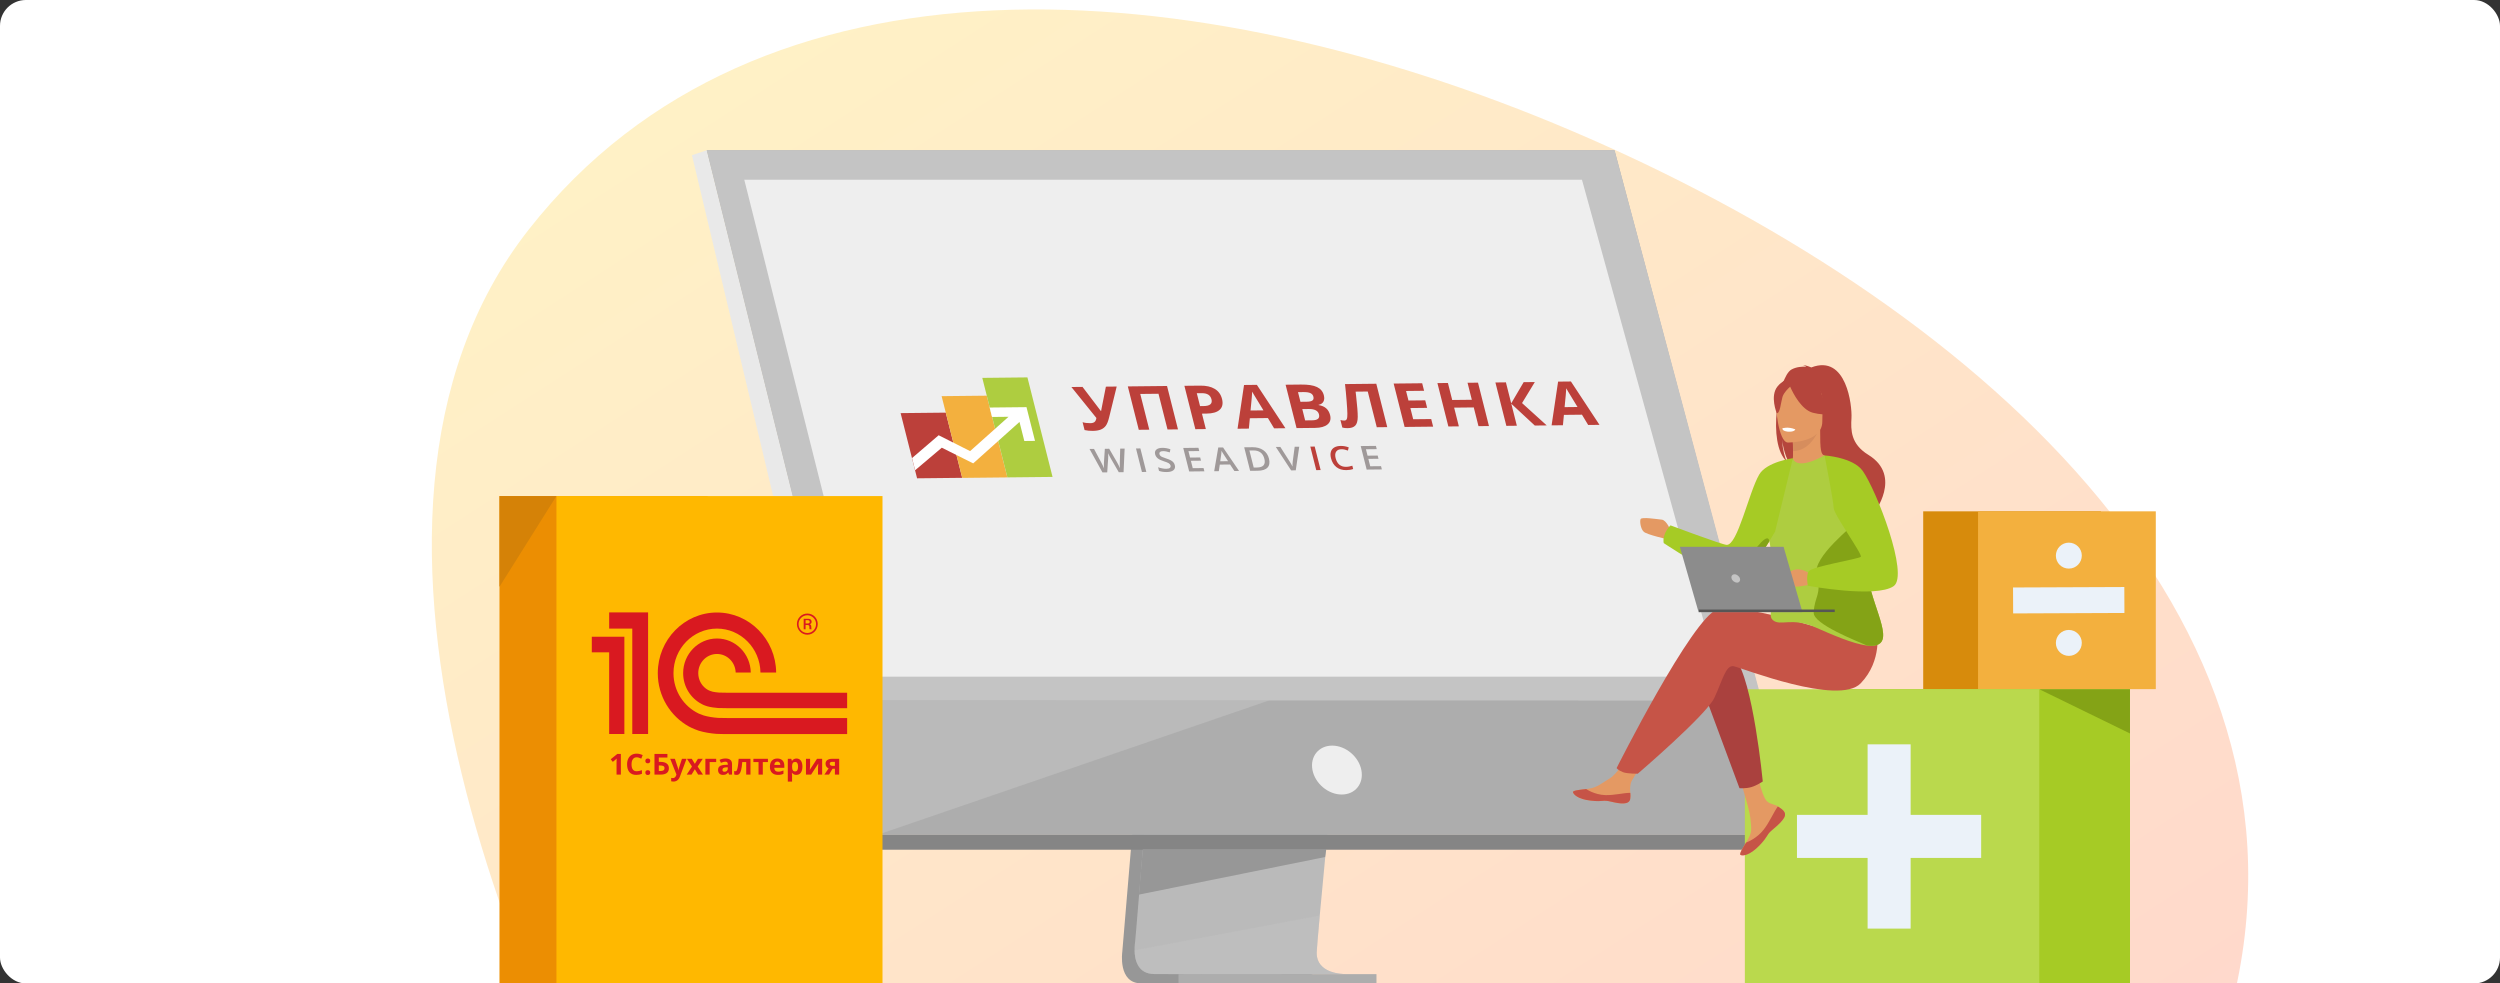 <svg width="966" height="380" viewBox="0 0 966 380" fill="none" xmlns="http://www.w3.org/2000/svg">
<rect x="0" y="0" width="966" height="380" fill="#333333" stroke="none"/>
<g clip-path="url(#clip0)">
<rect y="-0" width="966" height="380" rx="10" fill="white"/>
<path d="M521.974 530.071C408.445 654.09 300.576 554.623 260.833 489.387C205.036 402.911 115.614 201.706 204.304 88.7C292.993 -24.306 461.756 -11.428 607.148 50.488C759.624 115.422 901.405 237.148 862.071 389.758C812.904 580.521 663.884 375.047 521.974 530.071Z" fill="url(#paint0_linear)"/>
<path d="M450.515 167.212L433.651 367.794C433.651 367.794 431.9 379.961 440.931 379.961C455.814 380.007 514.929 379.961 514.929 379.961C514.929 379.961 503.732 377.426 503.871 371.757C504.009 365.028 523.591 165.323 523.591 165.323L450.515 167.212Z" fill="#979797"/>
<path d="M519.721 376.367C516.818 376.367 460.329 376.551 445.861 376.367C439.549 376.274 438.443 370.744 438.397 367.195C438.351 365.49 438.581 364.199 438.581 364.199L439.042 358.991L440.148 345.717L441.115 333.964L442.405 318.893L443.465 306.172L455.445 163.618L528.521 161.728C528.521 161.728 520.273 245.334 514.468 306.172C513.823 312.948 513.178 319.446 512.625 325.53C512.441 327.466 512.256 329.355 512.072 331.199C511.519 336.96 511.058 342.26 510.598 346.915C510.367 349.358 510.183 351.663 509.953 353.737C509.215 361.941 508.755 367.195 508.755 368.163C508.755 368.762 508.801 369.269 508.893 369.776C510.091 376.136 518.615 376.367 519.721 376.367Z" fill="#BABABA"/>
<path d="M623.852 58.073H273.077L314.131 223.119L319.752 245.749L338.919 322.626H694.348L623.852 58.073Z" fill="#ADADAD"/>
<path d="M273.077 58.073L267.364 59.963L331.317 328.342L338.919 322.626L273.077 58.073Z" fill="#E9E9E9"/>
<path d="M331.317 328.341H684.626L694.348 322.626H338.919L331.317 328.341Z" fill="#858585"/>
<path d="M455.381 380.054H531.867V376.413H455.381V380.054Z" fill="#ADADAD"/>
<path d="M512.441 328.341L512.026 331.153L440.102 345.671L441.069 333.918L441.576 328.341H512.441Z" fill="#979797"/>
<path opacity="0.4" d="M519.721 376.367C516.818 376.367 460.329 376.551 445.861 376.367C439.549 376.274 438.443 370.744 438.397 367.195L509.999 353.737C509.261 361.941 508.801 367.195 508.801 368.163C508.801 368.762 508.847 369.269 508.939 369.776C510.091 376.136 518.615 376.367 519.721 376.367Z" fill="#C4C4C4"/>
<path opacity="0.4" d="M490.417 270.637L338.919 322.626L325.972 270.637H490.417Z" fill="#CDCDCD"/>
<path d="M623.852 58.073H273.077L325.926 270.637L680.756 270.683L623.852 58.073Z" fill="#C4C4C4"/>
<path d="M526.033 297.554C525.019 292.346 519.951 288.105 514.744 288.105C509.538 288.105 506.128 292.346 507.142 297.554C508.155 302.762 513.224 307.002 518.43 307.002C523.683 307.002 527.047 302.762 526.033 297.554Z" fill="#EEEEEE"/>
<path d="M664.214 261.466H335.786L298.557 113.242L295.746 101.904L293.304 92.179L287.591 69.457H611.273L617.54 92.179L620.212 101.904L623.345 113.242L664.214 261.466Z" fill="#EEEEEE"/>
<g clip-path="url(#clip1)">
<path d="M273.451 191.668H193V380.668H273.451V191.668Z" fill="#EC8E02"/>
<path d="M341 191.668H215.01V380.668H341V191.668Z" fill="#FFB800"/>
<path d="M215.01 191.668L193 226.724V191.668H215.01Z" fill="#D58207"/>
<g clip-path="url(#clip2)">
<path fill-rule="evenodd" clip-rule="evenodd" d="M228.672 246.03V252.049H235.381V283.629H241.255V246.03H228.672ZM250.423 283.629H244.313V242.9H235.381V236.638H250.423V283.629ZM281.012 267.669C280.573 267.669 278.263 267.653 277.835 267.613C277.113 267.551 276.065 267.441 275.392 267.281C274.632 267.072 273.919 266.799 273.596 266.617C271.341 265.367 269.805 262.922 269.805 260.106C269.805 256.011 273.042 252.694 277.041 252.694C280.956 252.694 284.138 255.886 284.265 259.867H290.098C289.975 252.583 284.181 246.715 277.041 246.715C269.821 246.715 263.968 252.713 263.968 260.106C263.968 265.323 266.885 269.83 271.135 272.037C271.787 272.429 273.019 272.842 273.37 272.935C274.568 273.26 276.181 273.48 277.487 273.58C277.974 273.62 280.339 273.638 280.84 273.641V273.647H327.334V267.669H281.012ZM277.487 277.394C275.672 277.271 273.572 276.949 271.92 276.454C271.611 276.363 270.328 275.883 270.001 275.728C264.245 272.993 260.234 267.026 260.234 260.106C260.234 250.614 267.772 242.888 277.041 242.888C286.226 242.888 293.712 250.484 293.839 259.867H299.909C299.784 247.056 289.574 236.672 277.041 236.672C264.429 236.672 254.167 247.186 254.167 260.106C254.167 269.018 259.054 276.767 266.216 280.73C267.509 281.43 269.365 282.154 269.994 282.347C272.037 282.974 274.538 283.386 276.771 283.562C277.528 283.619 280.17 283.65 280.943 283.653H327.334V277.452H281.012C280.457 277.452 278.03 277.434 277.487 277.394Z" fill="#D91920"/>
<path fill-rule="evenodd" clip-rule="evenodd" d="M311.949 244.589C310.13 244.589 308.565 243.127 308.565 241.128C308.565 239.232 310.13 237.731 311.949 237.731C313.768 237.731 315.327 239.232 315.327 241.128C315.327 243.127 313.768 244.589 311.949 244.589ZM311.949 237.074C309.747 237.074 307.926 238.872 307.926 241.128C307.926 243.385 309.747 245.254 311.949 245.254C314.218 245.254 315.973 243.385 315.973 241.128C315.973 238.872 314.218 237.074 311.949 237.074Z" fill="#D91920"/>
<path fill-rule="evenodd" clip-rule="evenodd" d="M312.139 240.901H311.277V239.625H312.014C312.526 239.625 312.875 239.788 312.875 240.279C312.875 240.538 312.749 240.901 312.139 240.901ZM313.481 242.241C313.481 241.783 313.419 241.359 312.907 241.196C313.546 240.966 313.607 240.538 313.607 240.279C313.607 239.232 312.682 239.1 312.299 239.1H310.543V243.157H311.277V241.488H311.852C312.682 241.488 312.749 241.881 312.749 242.241C312.749 242.93 312.749 243.062 312.907 243.157H313.641C313.481 242.995 313.546 242.865 313.481 242.241Z" fill="#D91920"/>
<path d="M239.905 299.314H238.233V294.69L238.249 293.93L238.276 293.1C237.998 293.38 237.805 293.564 237.697 293.652L236.787 294.39L235.981 293.373L238.53 291.323H239.905V299.314ZM246.017 292.619C245.385 292.619 244.896 292.859 244.55 293.34C244.203 293.818 244.03 294.484 244.03 295.341C244.03 297.122 244.692 298.013 246.017 298.013C246.572 298.013 247.245 297.873 248.036 297.592V299.013C247.386 299.287 246.661 299.423 245.86 299.423C244.709 299.423 243.828 299.072 243.218 298.369C242.608 297.662 242.303 296.649 242.303 295.33C242.303 294.499 242.453 293.772 242.753 293.149C243.052 292.522 243.482 292.043 244.041 291.712C244.604 291.376 245.263 291.209 246.017 291.209C246.785 291.209 247.558 291.396 248.334 291.772L247.792 293.149C247.496 293.007 247.199 292.883 246.899 292.777C246.599 292.672 246.305 292.619 246.017 292.619ZM249.362 298.533C249.362 298.226 249.443 297.995 249.606 297.838C249.768 297.682 250.004 297.603 250.315 297.603C250.614 297.603 250.845 297.683 251.008 297.844C251.174 298.004 251.257 298.234 251.257 298.533C251.257 298.82 251.174 299.048 251.008 299.216C250.842 299.38 250.611 299.462 250.315 299.462C250.012 299.462 249.777 299.381 249.611 299.221C249.445 299.057 249.362 298.828 249.362 298.533ZM249.362 294.018C249.362 293.712 249.443 293.481 249.606 293.324C249.768 293.167 250.004 293.089 250.315 293.089C250.614 293.089 250.845 293.169 251.008 293.329C251.174 293.49 251.257 293.719 251.257 294.018C251.257 294.313 251.172 294.543 251.002 294.707C250.836 294.867 250.607 294.947 250.315 294.947C250.012 294.947 249.777 294.867 249.611 294.707C249.445 294.546 249.362 294.317 249.362 294.018ZM254.564 294.39H255.225C256.257 294.39 257.054 294.601 257.617 295.024C258.18 295.446 258.462 296.044 258.462 296.816C258.462 298.481 257.372 299.314 255.192 299.314H252.886V291.323H257.888V292.723H254.564V294.39ZM254.564 297.926H255.127C255.694 297.926 256.109 297.835 256.372 297.652C256.636 297.467 256.767 297.188 256.767 296.816C256.767 296.448 256.634 296.184 256.367 296.024C256.1 295.86 255.641 295.778 254.992 295.778H254.564V297.926ZM258.97 293.204H260.778L261.921 296.641C262.018 296.94 262.085 297.294 262.121 297.702H262.153C262.193 297.326 262.271 296.973 262.386 296.641L263.507 293.204H265.277L262.716 300.096C262.482 300.733 262.146 301.21 261.709 301.527C261.276 301.844 260.769 302.003 260.188 302.003C259.903 302.003 259.624 301.972 259.349 301.91V300.587C259.548 300.635 259.764 300.659 259.999 300.659C260.291 300.659 260.546 300.567 260.762 300.385C260.982 300.207 261.154 299.935 261.276 299.571L261.374 299.27L258.97 293.204ZM267.388 296.193L265.439 293.204H267.312L268.487 295.149L269.672 293.204H271.545L269.575 296.193L271.637 299.314H269.759L268.487 297.221L267.209 299.314H265.336L267.388 296.193ZM276.736 293.204V294.455H274.208V299.314H272.557V293.204H276.736ZM281.706 299.314L281.386 298.483H281.343C281.065 298.837 280.778 299.083 280.482 299.221C280.19 299.356 279.807 299.423 279.335 299.423C278.754 299.423 278.295 299.256 277.96 298.92C277.628 298.585 277.462 298.108 277.462 297.489C277.462 296.84 277.685 296.363 278.133 296.057C278.584 295.747 279.262 295.576 280.168 295.543L281.218 295.51V295.242C281.218 294.623 280.904 294.313 280.277 294.313C279.793 294.313 279.225 294.461 278.571 294.756L278.025 293.63C278.721 293.262 279.493 293.078 280.342 293.078C281.153 293.078 281.776 293.256 282.209 293.614C282.642 293.971 282.859 294.514 282.859 295.242V299.314H281.706ZM281.218 296.483L280.58 296.505C280.1 296.519 279.743 296.607 279.508 296.767C279.273 296.927 279.156 297.172 279.156 297.499C279.156 297.969 279.423 298.205 279.957 298.205C280.34 298.205 280.645 298.093 280.872 297.871C281.103 297.649 281.218 297.354 281.218 296.986V296.483ZM289.982 299.314H288.331V294.455H286.81C286.695 295.822 286.554 296.842 286.388 297.516C286.222 298.186 286 298.673 285.722 298.975C285.448 299.274 285.087 299.423 284.64 299.423C284.257 299.423 283.943 299.365 283.698 299.248V297.915C283.875 297.988 284.051 298.024 284.228 298.024C284.434 298.024 284.605 297.875 284.742 297.576C284.883 297.277 285.008 296.78 285.116 296.084C285.228 295.384 285.323 294.424 285.403 293.204H289.982V299.314ZM296.727 293.204V294.455H294.746V299.314H293.095V294.455H291.108V293.204H296.727ZM300.365 294.275C300.015 294.275 299.74 294.388 299.542 294.614C299.343 294.836 299.23 295.153 299.201 295.565H301.518C301.511 295.153 301.404 294.836 301.198 294.614C300.993 294.388 300.715 294.275 300.365 294.275ZM300.598 299.423C299.623 299.423 298.862 299.152 298.313 298.609C297.765 298.066 297.49 297.297 297.49 296.303C297.49 295.279 297.743 294.488 298.248 293.93C298.757 293.369 299.459 293.089 300.354 293.089C301.209 293.089 301.875 293.335 302.351 293.827C302.828 294.319 303.066 294.998 303.066 295.865V296.674H299.163C299.181 297.148 299.32 297.518 299.58 297.784C299.84 298.05 300.204 298.183 300.673 298.183C301.038 298.183 301.382 298.144 301.707 298.068C302.032 297.991 302.371 297.869 302.725 297.702V298.992C302.436 299.137 302.128 299.245 301.799 299.314C301.471 299.387 301.07 299.423 300.598 299.423ZM307.732 299.423C307.021 299.423 306.464 299.163 306.059 298.642H305.973C306.031 299.152 306.059 299.447 306.059 299.527V302.003H304.408V293.204H305.751L305.984 293.996H306.059C306.446 293.391 307.018 293.089 307.775 293.089C308.49 293.089 309.049 293.368 309.453 293.925C309.858 294.483 310.06 295.257 310.06 296.248C310.06 296.9 309.964 297.467 309.773 297.948C309.585 298.429 309.316 298.795 308.966 299.046C308.616 299.298 308.205 299.423 307.732 299.423ZM307.245 294.422C306.837 294.422 306.539 294.55 306.352 294.805C306.164 295.056 306.067 295.474 306.059 296.057V296.237C306.059 296.893 306.155 297.363 306.346 297.647C306.541 297.931 306.848 298.073 307.267 298.073C308.006 298.073 308.376 297.458 308.376 296.226C308.376 295.625 308.284 295.175 308.1 294.876C307.92 294.574 307.635 294.422 307.245 294.422ZM313.021 293.204V295.619C313.021 295.874 312.979 296.497 312.896 297.489L315.689 293.204H317.676V299.314H316.079V296.876C316.079 296.443 316.115 295.831 316.187 295.04L313.405 299.314H311.424V293.204H313.021ZM320.334 299.314H318.548L320.177 296.898C319.787 296.734 319.491 296.497 319.289 296.188C319.091 295.878 318.991 295.514 318.991 295.095C318.991 294.504 319.21 294.042 319.646 293.706C320.087 293.371 320.686 293.204 321.444 293.204H324.258V299.314H322.607V297.04H321.698L320.334 299.314ZM320.61 295.106C320.61 295.361 320.709 295.561 320.908 295.707C321.106 295.849 321.366 295.92 321.687 295.92H322.607V294.379H321.476C321.205 294.379 320.993 294.446 320.837 294.581C320.686 294.712 320.61 294.887 320.61 295.106Z" fill="#D91920"/>
</g>
</g>
<path d="M811.801 197.575H743.122V266.274H811.801V197.575Z" fill="#D78B0C"/>
<path d="M833 197.575H764.321V266.274H833V197.575Z" fill="#F3B03E"/>
<path d="M799.376 243.405C796.605 243.405 794.388 245.669 794.388 248.441C794.388 251.213 796.651 253.431 799.423 253.431C802.194 253.431 804.411 251.167 804.411 248.395C804.411 245.669 802.148 243.405 799.376 243.405Z" fill="#EBF2F9"/>
<path d="M799.423 219.705C802.194 219.705 804.411 217.441 804.411 214.669C804.411 211.897 802.148 209.679 799.376 209.679C796.605 209.679 794.388 211.943 794.388 214.715C794.388 217.487 796.651 219.751 799.423 219.705Z" fill="#EBF2F9"/>
<path d="M820.837 226.824L777.838 227.003L777.879 237.028L820.879 236.85L820.837 226.824Z" fill="#EBF2F9"/>
<path d="M709.276 380.093H823.032V266.302H709.276V380.093Z" fill="#A6CB25"/>
<path d="M787.968 266.321H674.211V380.111H787.968V266.321Z" fill="#BAD94D"/>
<path d="M765.522 314.876H738.272V287.618H721.645V314.876H694.349V331.508H721.645V358.813H738.272V331.508H765.522V314.876Z" fill="#EBF2F9"/>
<path d="M787.968 266.32L823.024 283.414V266.32H787.968Z" fill="#84A316"/>
<path d="M689.222 313.379C689.776 314.026 689.869 314.765 689.591 315.55C689.083 316.982 687.328 318.599 685.342 320.216C685.065 320.401 684.88 320.632 684.65 320.771C684.603 320.817 684.557 320.863 684.511 320.909C684.465 320.956 684.419 321.002 684.372 321.002C682.479 322.711 683.218 323.127 679.846 326.638C676.013 330.611 673.38 330.704 672.595 330.334C671.948 330.011 673.241 327.886 674.673 325.529C674.766 325.437 674.812 325.298 674.904 325.16C675.089 324.836 675.274 324.513 675.458 324.19C677.121 321.325 676.705 319.985 676.29 315.735C675.966 312.27 670.886 296.377 670.886 296.377L678.23 295.13C678.23 295.13 680.447 307.789 682.894 309.729C684.188 310.792 685.666 310.792 686.913 311.531C687.005 311.577 687.097 311.623 687.19 311.716C687.929 312.224 688.622 312.686 689.222 313.379Z" fill="#E49963"/>
<path d="M689.222 313.379C689.776 314.025 689.869 314.765 689.592 315.55C688.945 316.982 687.282 318.599 685.342 320.216C685.112 320.447 684.881 320.632 684.65 320.817C684.603 320.863 684.557 320.909 684.511 320.955C684.465 321.002 684.419 321.048 684.373 321.048C682.479 322.757 683.218 323.173 679.846 326.684C676.013 330.657 673.38 330.75 672.595 330.38C671.948 330.057 673.242 327.932 674.673 325.575C675.412 325.298 678.876 323.912 681.509 320.54C683.818 317.583 685.342 313.794 686.959 311.623C687.051 311.669 687.144 311.715 687.236 311.808C687.929 312.224 688.622 312.686 689.222 313.379Z" fill="#C65447"/>
<path d="M629.873 308.759C629.411 311.022 626.178 310.653 622.575 309.775C618.973 308.897 619.804 309.96 614.677 309.359C609.551 308.805 607.98 306.864 607.796 306.125C607.657 305.432 610.197 305.201 612.922 304.878C613.246 304.832 613.615 304.785 613.938 304.739C617.033 304.37 619.296 302.383 622.067 300.72C624.7 299.195 628.672 292.866 628.672 292.866L635.738 293.42C635.738 293.42 632.043 299.057 630.612 301.505C629.78 302.937 629.826 304.832 629.919 306.31C630.011 307.142 630.057 307.973 629.873 308.759Z" fill="#E49963"/>
<path d="M622.575 309.775C618.973 308.897 619.804 309.96 614.677 309.359C609.551 308.805 607.98 306.864 607.796 306.125C607.657 305.432 610.197 305.201 612.922 304.878L612.968 304.924C612.968 304.924 616.063 307.095 620.358 307.234C623.868 307.326 627.563 306.31 629.965 306.356C630.011 307.141 630.057 307.973 629.919 308.758C629.457 311.022 626.224 310.653 622.575 309.775Z" fill="#C65447"/>
<path d="M645.622 205.086C645.622 205.086 643.959 200.974 642.112 200.789C640.264 200.604 634.399 199.68 633.937 200.558C633.521 201.39 633.937 204.439 635.184 205.502C636.431 206.61 644.283 208.366 644.283 208.366L645.622 205.086Z" fill="#E49963"/>
<path d="M656.938 263.621L672.133 304.554C672.133 304.554 674.489 304.785 676.705 304.139C678.784 303.538 681.139 301.967 681.139 301.967C681.139 301.967 677.352 262.651 670.47 254.474C663.542 246.342 656.938 263.621 656.938 263.621Z" fill="#AA413E"/>
<path d="M717.118 247.035C717.118 247.035 673.426 232.251 663.681 235.393C653.936 238.535 624.654 296.793 624.654 296.793C624.654 296.793 625.3 297.671 627.101 298.364C628.764 299.01 632.829 298.964 632.829 298.964C632.829 298.964 659.247 276.326 662.388 269.72C665.528 263.113 666.775 256.83 669.916 257.43C673.057 258.077 710.468 272.861 718.966 264.037C727.464 255.213 725.247 243.801 725.247 243.801L717.118 247.035Z" fill="#C65447"/>
<path d="M690.377 178.29C689.684 176.858 688.899 174.27 688.529 169.743C688.575 170.205 689.361 175.934 691.578 179.214C700.676 185.174 718.089 205.132 717.765 208.874C717.765 208.874 723.908 198.479 724 198.387C724 198.387 735.316 183.972 721.922 175.749C715.086 171.545 715.133 166.185 715.41 161.519C715.687 156.853 713.562 136.71 699.891 141.977C699.891 141.977 697.72 141.006 696.704 141.145C696.704 141.145 697.489 141.284 697.905 141.699C696.335 141.607 694.072 141.746 692.178 142.808C687.19 145.673 682.71 171.175 690.377 178.29Z" fill="#B5453C"/>
<path d="M692.132 179.491C692.086 179.491 696.519 181.801 699.845 180.923C702.985 180.045 705.018 175.98 704.971 175.98C703.632 175.702 703.263 173.901 703.309 166.047L702.708 166.185L692.594 168.172C692.594 168.172 692.824 171.36 692.824 174.363C692.871 176.811 692.732 179.214 692.132 179.491Z" fill="#E49963"/>
<path d="M692.64 168.126C692.64 168.126 692.871 171.314 692.871 174.317C698.505 174.178 701.508 169.004 702.755 166.139L692.64 168.126Z" fill="#D68D5D"/>
<path d="M703.771 165.03C703.771 165.03 706.726 160.364 707.465 156.345C707.974 153.48 706.496 142.901 695.873 144.425C695.873 144.425 692.778 144.749 689.869 146.689C687.559 148.26 684.234 151.632 687.929 160.872L688.899 164.014L703.771 165.03Z" fill="#B5453C"/>
<path d="M690.746 170.99C690.746 170.99 704.14 171.221 704.14 162.859C704.14 154.543 705.895 148.953 697.351 148.445C688.806 147.936 687.144 151.124 686.451 153.896C685.758 156.715 687.236 170.713 690.746 170.99Z" fill="#E49963"/>
<path d="M703.355 150.015C703.355 150.015 694.21 143.778 691.346 148.075C690.469 147.336 688.899 146.781 686.866 149.276C683.772 153.018 686.543 159.671 686.543 159.671C687.836 159.81 688.113 155.467 688.76 153.342C689.268 151.725 690.931 150.108 691.716 149.415C692.871 152.048 696.104 158.331 700.491 159.486C706.126 160.918 708.528 159.44 708.528 159.44C708.528 159.44 704.232 155.975 703.355 150.015Z" fill="#B5453C"/>
<path d="M727.372 247.266C726.633 249.253 724.416 249.807 721.46 249.438C715.825 248.791 707.419 245.003 701.369 242.369C692.132 238.35 687.929 242.138 685.019 239.597C682.063 237.056 688.391 231.374 682.941 205.086C681.093 196.169 692.778 177.042 692.778 177.042C692.778 177.042 693.61 182.217 705.018 175.934C705.064 175.887 709.821 182.217 714.07 190.302C718.735 199.172 723.261 209.937 721.922 215.435C719.382 226.014 729.45 241.491 727.372 247.266Z" fill="#AECD40"/>
<path d="M692.778 177.042L685.897 205.409C685.897 205.409 685.019 206.934 683.68 209.105C680.493 214.233 674.673 222.919 670.932 223.797C669.085 224.212 665.159 222.688 660.817 220.516C652.596 216.358 642.851 209.844 642.851 209.844C642.204 206.056 645.484 203.007 645.484 203.007C645.484 203.007 665.205 210.399 667.145 210.537C671.394 210.861 675.736 190.255 679.754 183.372C682.617 178.428 692.778 177.042 692.778 177.042Z" fill="#A6CB25"/>
<path d="M693.702 165.908C693.702 165.908 693.471 166.971 690.838 166.786C690.838 166.786 688.621 166.648 688.714 165.493C688.668 165.539 690.838 164.707 693.702 165.908Z" fill="white"/>
<path d="M727.372 247.266C726.633 249.253 724.416 249.807 721.46 249.438C717.534 247.728 700.63 241.168 700.815 236.733C701.092 230.172 704.048 229.941 701.969 221.856C700.307 215.342 715.918 203.238 718.412 200.604C723.076 209.475 723.215 209.891 721.922 215.435C719.382 226.014 729.45 241.491 727.372 247.266Z" fill="#84A316"/>
<path d="M683.68 209.152C680.493 214.28 674.673 222.965 670.932 223.843C669.085 224.259 665.159 222.734 660.817 220.563C664.004 221.395 667.099 221.348 670.055 221.071C673.288 220.748 674.258 216.775 679.384 210.815C682.664 206.888 683.495 207.858 683.68 209.152Z" fill="#84A316"/>
<path d="M699.337 221.718C699.337 221.718 696.519 219.5 693.841 220.055C691.162 220.563 689.869 222.411 689.961 223.242C690.053 224.074 691.485 226.43 693.517 226.661C695.549 226.892 701.369 225.414 701.369 225.414L699.337 221.718Z" fill="#E49963"/>
<path d="M705.018 175.98C705.018 175.98 715.918 176.673 719.705 181.893C725.016 189.285 737.764 222.272 731.713 226.476C724.924 231.235 698.552 226.338 698.552 226.338C698.552 226.338 697.766 222.596 698.875 220.748C699.983 218.946 718.181 215.989 719.012 215.157C719.843 214.326 708.528 198.803 708.528 196.262C708.482 193.767 705.018 175.98 705.018 175.98Z" fill="#A6CB25"/>
<path d="M696.473 236.548H656.337L649.086 211.277H689.176L696.473 236.548Z" fill="#8C8C8C"/>
<path d="M708.943 235.531H656.476V236.502H708.943V235.531Z" fill="#565656"/>
<path d="M669.085 223.52C668.808 222.642 669.362 221.903 670.239 221.903C671.117 221.903 672.041 222.642 672.318 223.52C672.549 224.397 672.041 225.137 671.163 225.137C670.239 225.09 669.316 224.397 669.085 223.52Z" fill="#C4C4C4"/>
<g clip-path="url(#clip3)">
<path d="M365.437 159.442L347.995 159.629L354.353 184.82L371.795 184.633L365.437 159.442Z" fill="#BC403A"/>
<path d="M381.281 152.888L363.839 153.075L371.811 184.659L389.254 184.472L381.281 152.888Z" fill="#F3B03E"/>
<path d="M396.998 145.825L379.555 146.012L389.262 184.466L406.704 184.279L396.998 145.825Z" fill="#AECD40"/>
<path d="M431.492 149.355L428.566 161.274C428.201 162.773 427.772 163.851 427.282 164.507C426.8 165.164 426.154 165.658 425.345 165.988C424.534 166.311 423.491 166.48 422.216 166.493C421.125 166.505 420.079 166.401 419.079 166.182L418.309 163.132C419.147 163.399 420.137 163.526 421.281 163.514C422.005 163.506 422.553 163.355 422.925 163.059C423.295 162.757 423.537 162.24 423.65 161.511L413.986 149.542L418.281 149.496L425.353 158.791L425.484 158.789L425.575 158.214L427.315 149.4L431.492 149.355ZM455.172 165.91L451.126 165.953L447.642 152.148L440.597 152.223L444.082 166.029L440.023 166.072L435.791 149.309L450.94 149.146L455.172 165.91ZM463.699 156.919L465.035 156.905C466.283 156.892 467.163 156.668 467.675 156.233C468.184 155.791 468.335 155.157 468.127 154.331C467.917 153.498 467.499 152.885 466.875 152.493C466.26 152.101 465.398 151.911 464.289 151.923L462.443 151.943L463.699 156.919ZM472.193 154.161C472.649 155.965 472.351 157.352 471.3 158.321C470.258 159.29 468.55 159.788 466.176 159.813L464.434 159.832L465.939 165.794L461.88 165.838L457.649 149.074L463.764 149.009C466.086 148.984 467.96 149.404 469.386 150.271C470.82 151.129 471.755 152.426 472.193 154.161ZM492.314 165.512L489.919 161.536L482.94 161.611L482.56 165.616L478.186 165.663L480.694 148.758L485.656 148.705L496.688 165.465L492.314 165.512ZM488.198 158.565C486.002 154.963 484.761 152.926 484.476 152.454C484.199 151.982 483.991 151.609 483.852 151.334C483.81 152.316 483.597 154.744 483.209 158.619L488.198 158.565ZM496.755 148.655L502.713 148.591C505.428 148.562 507.482 148.881 508.876 149.548C510.276 150.208 511.163 151.275 511.535 152.75C511.788 153.752 511.725 154.576 511.346 155.224C510.975 155.872 510.361 156.266 509.503 156.405L509.532 156.52C510.806 156.744 511.79 157.178 512.487 157.822C513.192 158.466 513.681 159.327 513.953 160.405C514.339 161.934 514.007 163.133 512.957 164.003C511.917 164.872 510.314 165.319 508.149 165.342L500.987 165.419L496.755 148.655ZM502.49 155.25L504.847 155.225C505.947 155.213 506.704 155.056 507.117 154.752C507.539 154.449 507.664 153.953 507.49 153.265C507.328 152.623 506.941 152.167 506.331 151.898C505.727 151.621 504.845 151.488 503.684 151.501L501.549 151.524L502.49 155.25ZM503.202 158.071L504.305 162.44L506.949 162.411C508.067 162.399 508.845 162.203 509.283 161.823C509.721 161.443 509.842 160.866 509.647 160.094C509.296 158.703 507.986 158.02 505.716 158.044L503.202 158.071ZM536.029 165.043L531.984 165.086L528.499 151.281L523.811 151.331L523.99 152.87C524.435 156.782 524.647 159.531 524.628 161.118C524.615 162.697 524.292 163.812 523.66 164.463C523.028 165.113 522.033 165.438 520.676 165.437C519.943 165.445 519.276 165.368 518.675 165.206L517.94 162.293C518.485 162.441 518.979 162.512 519.425 162.507C519.888 162.503 520.208 162.315 520.386 161.945C520.562 161.568 520.641 160.877 520.624 159.873C520.614 158.862 520.517 157.211 520.332 154.921C520.156 152.623 519.949 150.453 519.713 148.409L531.798 148.279L536.029 165.043ZM553.763 164.853L542.738 164.971L538.507 148.207L549.532 148.089L550.267 151.001L543.301 151.076L544.23 154.757L550.711 154.687L551.446 157.6L544.965 157.669L546.056 161.992L553.022 161.917L553.763 164.853ZM575.332 164.621L571.287 164.665L569.461 157.43L561.879 157.511L563.705 164.746L559.646 164.79L555.415 148.026L559.474 147.982L561.132 154.553L568.714 154.471L567.055 147.901L571.101 147.858L575.332 164.621ZM597.661 164.382L593.053 164.431L583.968 156.009L586.113 164.506L582.054 164.549L577.823 147.786L581.882 147.742L583.931 155.86L588.743 147.668L593.063 147.622L588.117 155.746L597.661 164.382ZM613.666 164.21L611.271 160.235L604.292 160.31L603.912 164.315L599.538 164.362L602.046 147.457L607.008 147.404L618.04 164.163L613.666 164.21ZM609.55 157.264C607.354 153.662 606.113 151.625 605.828 151.153C605.551 150.681 605.343 150.307 605.204 150.033C605.163 151.014 604.949 153.443 604.561 157.318L609.55 157.264Z" fill="#BC403A"/>
<path d="M434.147 182.453L432.301 182.473L429.172 177.07C429.036 176.835 428.856 176.496 428.63 176.053C428.404 175.607 428.257 175.297 428.189 175.123C428.209 175.389 428.217 175.734 428.215 176.158C428.218 176.582 428.21 176.898 428.191 177.106L427.834 182.521L425.988 182.54L423.497 178.004L420.988 173.48L422.721 173.461L425.542 178.742C425.989 179.59 426.344 180.338 426.608 180.988C426.571 180.635 426.549 180.24 426.544 179.804C426.538 179.368 426.544 179.014 426.561 178.744L426.911 173.416L428.594 173.398L431.673 178.714C431.963 179.206 432.324 179.941 432.757 180.922C432.678 180.328 432.658 179.572 432.697 178.653L432.84 173.353L434.559 173.334L434.147 182.453ZM441.239 182.377L438.944 173.287L440.641 173.269L442.936 182.359L441.239 182.377ZM453.956 179.766C454.16 180.574 453.986 181.212 453.435 181.679C452.883 182.146 452.021 182.386 450.847 182.398C449.673 182.411 448.671 182.262 447.843 181.951L447.488 180.546C448.011 180.735 448.551 180.883 449.11 180.989C449.673 181.096 450.184 181.146 450.643 181.141C451.315 181.134 451.782 181.017 452.042 180.79C452.308 180.562 452.393 180.26 452.298 179.883C452.212 179.543 451.993 179.257 451.64 179.024C451.286 178.79 450.61 178.517 449.61 178.204C448.578 177.878 447.814 177.502 447.317 177.075C446.82 176.648 446.495 176.132 446.342 175.527C446.151 174.768 446.308 174.168 446.813 173.726C447.319 173.284 448.09 173.058 449.127 173.047C450.121 173.036 451.159 173.217 452.24 173.587L452.006 174.805C450.997 174.475 450.13 174.314 449.406 174.322C448.857 174.328 448.467 174.438 448.236 174.653C448.005 174.863 447.932 175.14 448.019 175.484C448.079 175.72 448.187 175.923 448.343 176.092C448.499 176.256 448.726 176.412 449.024 176.558C449.321 176.704 449.84 176.896 450.579 177.133C451.411 177.403 452.035 177.656 452.451 177.893C452.866 178.129 453.195 178.398 453.437 178.699C453.679 179 453.852 179.355 453.956 179.766ZM465.37 182.118L459.497 182.181L457.203 173.091L463.075 173.028L463.392 174.284L459.217 174.329L459.842 176.804L463.754 176.762L464.068 178.005L460.155 178.047L460.876 180.901L465.051 180.856L465.37 182.118ZM476.97 181.994L475.296 179.481L471.327 179.523L470.948 182.058L469.159 182.077L470.739 172.909L472.586 172.889L478.774 181.974L476.97 181.994ZM474.526 178.205L472.928 175.741C472.815 175.576 472.65 175.315 472.432 174.96C472.219 174.605 472.068 174.345 471.979 174.18C471.98 174.691 471.933 175.251 471.84 175.858L471.5 178.237L474.526 178.205ZM490.327 177.206C490.706 178.706 490.52 179.86 489.769 180.666C489.017 181.468 487.747 181.878 485.957 181.897L483.053 181.928L480.759 172.839L483.968 172.804C485.621 172.787 487.004 173.163 488.119 173.932C489.234 174.701 489.97 175.793 490.327 177.206ZM488.55 177.275C488.001 175.099 486.564 174.023 484.24 174.048L482.77 174.064L484.435 180.661L485.642 180.648C488.141 180.621 489.111 179.497 488.55 177.275ZM500.263 172.63L502.023 172.611L500.682 181.739L498.893 181.759L492.977 172.708L494.724 172.689L498.316 178.317C498.498 178.586 498.706 178.932 498.942 179.358C499.176 179.779 499.339 180.094 499.429 180.3C499.411 179.985 499.414 179.619 499.437 179.203C499.46 178.787 499.487 178.479 499.517 178.279L500.263 172.63ZM533.949 181.383L528.077 181.446L525.783 172.356L531.655 172.293L531.972 173.549L527.797 173.594L528.421 176.068L532.334 176.026L532.648 177.27L528.735 177.312L529.455 180.165L533.631 180.121L533.949 181.383Z" fill="#9F9999"/>
<path d="M508.597 181.655L506.303 172.565L508 172.547L510.294 181.636L508.597 181.655ZM518.362 173.583C517.387 173.593 516.697 173.904 516.291 174.515C515.885 175.126 515.816 175.964 516.085 177.03C516.367 178.144 516.847 178.985 517.526 179.552C518.21 180.118 519.061 180.395 520.079 180.384C520.519 180.38 520.936 180.338 521.329 180.259C521.721 180.176 522.124 180.071 522.539 179.946L522.861 181.221C522.114 181.499 521.225 181.644 520.193 181.655C518.674 181.671 517.405 181.282 516.388 180.486C515.37 179.687 514.671 178.537 514.293 177.036C514.054 176.091 514.042 175.262 514.256 174.549C514.474 173.836 514.91 173.287 515.563 172.902C516.216 172.517 517.046 172.319 518.055 172.308C519.115 172.297 520.144 172.481 521.142 172.861L520.844 174.105C520.457 173.963 520.053 173.841 519.633 173.737C519.217 173.63 518.793 173.578 518.362 173.583Z" fill="#BC403A"/>
<path d="M352.415 176.997L362.696 168.182L374.848 174.306L389.698 161.046L383.313 161.114L382.394 157.473L396.638 157.32L399.927 170.354L395.795 170.399L393.935 163.032L376.045 179.048L363.91 172.989L353.602 181.701L352.415 176.997Z" fill="white"/>
</g>
</g>
<defs>
<linearGradient id="paint0_linear" x1="315.679" y1="6.353" x2="672.324" y2="559.095" gradientUnits="userSpaceOnUse">
<stop stop-color="#FFF1C6"/>
<stop offset="1" stop-color="#FFD7CC"/>
</linearGradient>
<clipPath id="clip0">
<rect y="-0" width="966" height="380" rx="10" fill="white"/>
</clipPath>
<clipPath id="clip1">
<rect width="148" height="189" fill="white" transform="translate(193 191.668)"/>
</clipPath>
<clipPath id="clip2">
<rect width="98.667" height="71.637" fill="white" transform="translate(228.672 236.632)"/>
</clipPath>
<clipPath id="clip3">
<rect width="268.19" height="39.66" fill="white" transform="matrix(1 -0.011 0.245 0.97 344.652 146.387)"/>
</clipPath>
</defs>
</svg>
